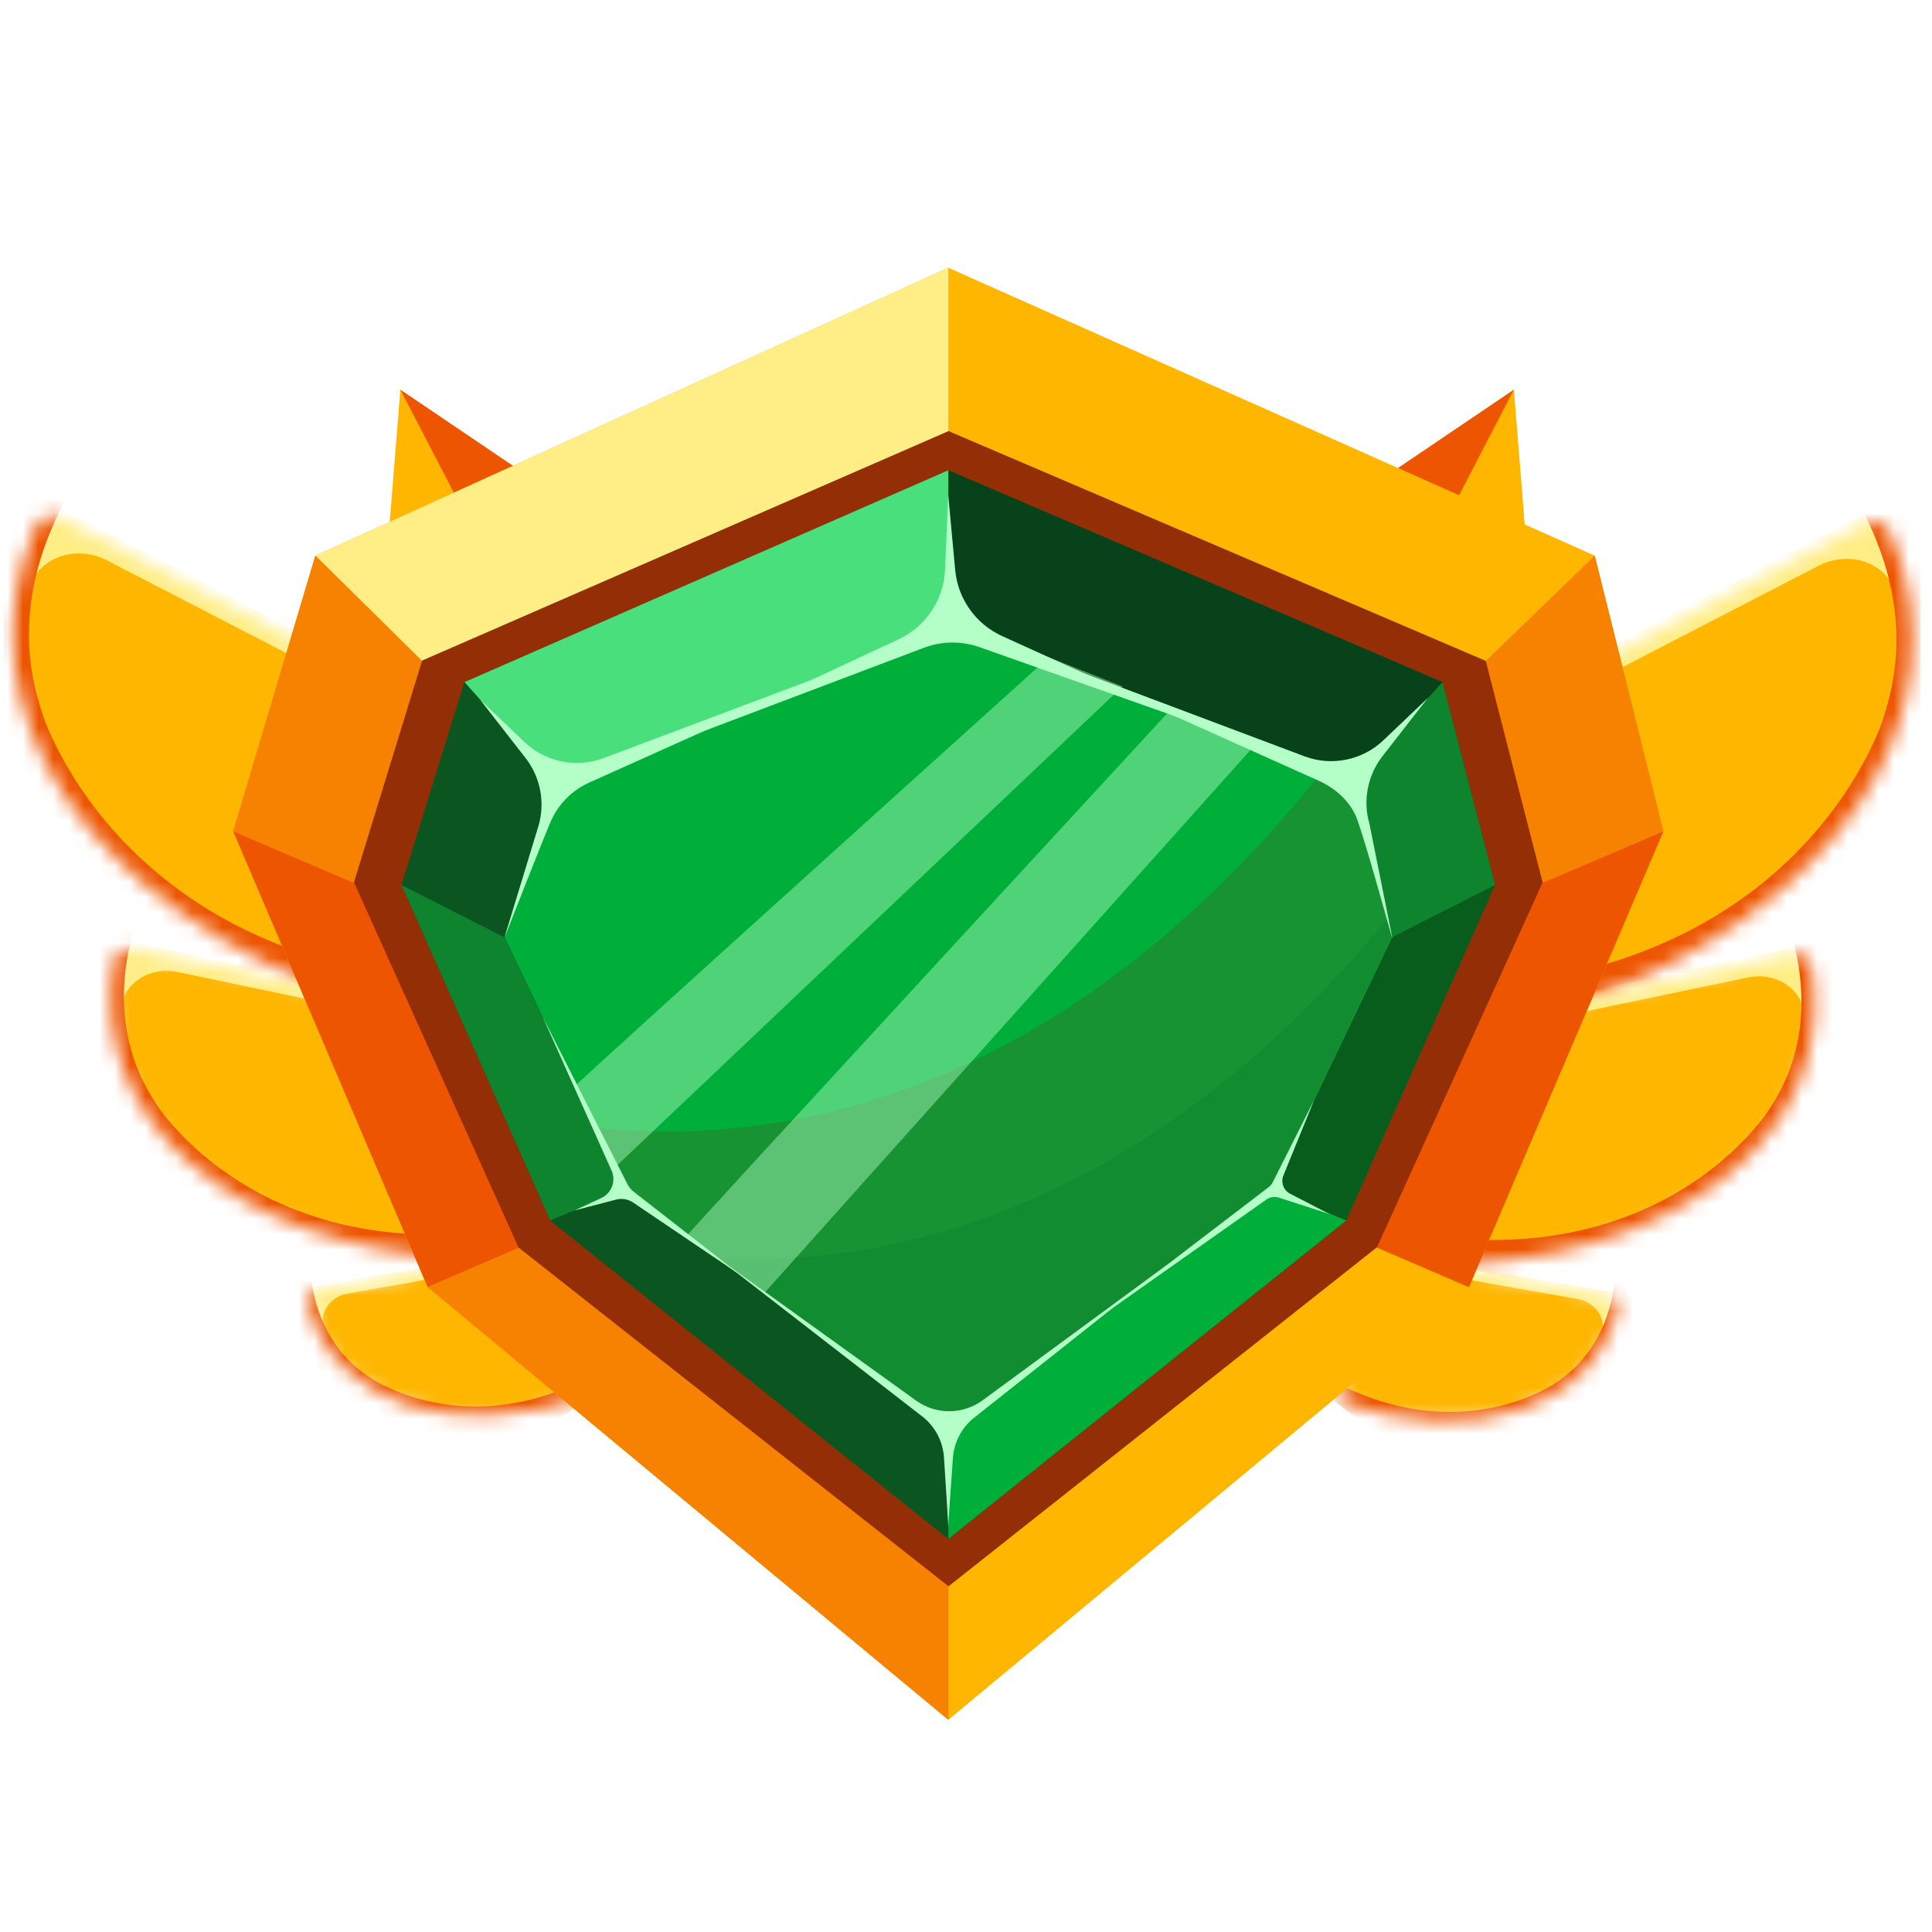 <svg width="126" height="126" viewBox="0 0 126 126" fill="none" xmlns="http://www.w3.org/2000/svg">
<g clip-path="url(#clip0_607_5514)">
<path d="M27.247 47.196L26.111 25.41L43.945 37.474L27.247 47.196Z" fill="#ED5500"/>
<path d="M26.111 25.41L33.155 38.99L24.101 50.386L26.111 25.41Z" fill="#FFB600"/>
<path d="M97.595 47.196L98.731 25.41L80.897 37.474L97.595 47.196Z" fill="#ED5500"/>
<path d="M98.731 25.41L91.686 38.99L100.741 50.386L98.731 25.41Z" fill="#FFB600"/>
<mask id="mask0_607_5514" style="mask-type:luminance" maskUnits="userSpaceOnUse" x="0" y="33" width="31" height="33">
<path d="M30.685 47.732L4.037 33.821C3.383 33.478 2.612 33.712 2.346 34.318C-2.911 46.282 5.974 59.331 23.038 65.157L30.685 47.732Z" fill="white"/>
</mask>
<g mask="url(#mask0_607_5514)">
<path d="M30.683 47.734L4.035 33.823C3.381 33.48 2.61 33.714 2.344 34.32C-2.913 46.284 5.972 59.333 23.036 65.159L30.683 47.734Z" fill="#FFB600"/>
<path d="M3.292 34.023C3.36 34.01 3.428 34.004 3.496 33.995L3.972 33.178L28.291 45.875L27.872 47.349L6.965 36.54C5.659 35.865 4.049 35.94 2.904 36.859C2.657 37.058 2.475 37.256 2.373 37.431C1.824 38.374 0.877 34.551 3.295 34.018L3.292 34.023Z" fill="#FFED85"/>
<path d="M3.854 32.325C3.019 34.53 1.25 39.448 2.045 44.061C2.84 48.677 8.523 60.526 24.71 63.434L25.075 65.322C25.075 65.322 5.399 67.458 1.182 53.671C-3.035 39.883 -3.579 38.065 -2.467 34.775C-1.355 31.484 3.854 32.325 3.854 32.325Z" fill="#ED5500"/>
<path d="M0.441 47.051C0.802 48.118 3.202 47.992 2.879 46.902C2.476 45.537 0.335 40.354 3.972 33.179C6.825 27.551 1.372 33.293 1.372 33.293C1.372 33.293 -1.498 41.294 0.437 47.052L0.441 47.051Z" fill="#ED5500"/>
</g>
<mask id="mask1_607_5514" style="mask-type:luminance" maskUnits="userSpaceOnUse" x="7" y="61" width="26" height="22">
<path d="M32.555 67L8.687 61.907C8.101 61.781 7.536 62.125 7.445 62.65C5.638 73.007 15.254 81.202 29.929 82.083L32.555 67Z" fill="white"/>
</mask>
<g mask="url(#mask1_607_5514)">
<path d="M32.556 67L8.688 61.907C8.102 61.781 7.537 62.125 7.446 62.65C5.639 73.007 15.255 81.202 29.93 82.083L32.556 67Z" fill="#FFB600"/>
<path d="M8.139 62.219C8.19 62.194 8.243 62.176 8.295 62.154L8.511 61.422L30.292 66.072L30.25 67.299L11.546 63.385C10.378 63.14 9.117 63.539 8.391 64.492C8.234 64.698 8.128 64.89 8.082 65.047C7.834 65.892 6.329 63.139 8.14 62.215L8.139 62.219Z" fill="#FFED85"/>
<path d="M8.25 60.787C8.023 62.668 7.591 66.842 9.13 70.237C10.671 73.635 17.512 81.582 30.917 80.395L31.578 81.776C31.578 81.776 16.404 87.6 10.342 77.844C4.28 68.088 3.49 66.799 3.723 64.021C3.955 61.243 8.25 60.787 8.25 60.787Z" fill="#ED5500"/>
<path d="M8.449 72.887C8.945 73.635 10.823 73.028 10.352 72.255C9.764 71.286 7.044 67.736 8.512 61.422C9.664 56.469 6.474 62.062 6.474 62.062C6.474 62.062 5.776 68.851 8.446 72.888L8.449 72.887Z" fill="#ED5500"/>
</g>
<mask id="mask2_607_5514" style="mask-type:luminance" maskUnits="userSpaceOnUse" x="20" y="81" width="19" height="12">
<path d="M35.927 81.514L20.6 84.17C20.223 84.235 19.979 84.573 20.059 84.906C21.638 91.475 29.38 94.046 38.23 91.078L35.927 81.514Z" fill="white"/>
</mask>
<g mask="url(#mask2_607_5514)">
<path d="M35.928 81.514L20.601 84.17C20.224 84.235 19.98 84.573 20.06 84.906C21.639 91.475 29.381 94.046 38.231 91.078L35.928 81.514Z" fill="#FFB600"/>
<path d="M20.358 84.486C20.381 84.46 20.408 84.436 20.433 84.411L20.373 83.925L34.361 81.502L34.649 82.239L22.658 84.367C21.909 84.5 21.269 85.036 21.085 85.774C21.046 85.933 21.033 86.072 21.046 86.176C21.115 86.736 19.529 85.462 20.358 84.483L20.358 84.486Z" fill="#FFED85"/>
<path d="M20.058 83.611C20.404 84.78 21.215 87.357 22.985 89.003C24.757 90.651 30.805 93.735 38.381 89.844L39.122 90.505C39.122 90.505 31.688 97.566 25.637 93.224C19.586 88.883 18.793 88.306 18.221 86.605C17.65 84.903 20.058 83.611 20.058 83.611Z" fill="#ED5500"/>
<path d="M23.26 90.737C23.743 91.062 24.692 90.256 24.218 89.909C23.625 89.475 21.121 88.018 20.374 83.926C19.788 80.716 19.339 84.79 19.339 84.79C19.339 84.79 20.66 88.98 23.259 90.738L23.26 90.737Z" fill="#ED5500"/>
</g>
<mask id="mask3_607_5514" style="mask-type:luminance" maskUnits="userSpaceOnUse" x="94" y="34" width="31" height="32">
<path d="M94.883 48.09L121.532 34.178C122.186 33.835 122.956 34.069 123.222 34.675C128.479 46.639 119.594 59.688 102.53 65.514L94.883 48.09Z" fill="white"/>
</mask>
<g mask="url(#mask3_607_5514)">
<path d="M94.883 48.09L121.532 34.178C122.186 33.835 122.956 34.069 123.222 34.675C128.479 46.639 119.594 59.688 102.53 65.514L94.883 48.09Z" fill="#FFB600"/>
<path d="M122.274 34.38C122.207 34.367 122.138 34.362 122.07 34.352L121.594 33.535L97.275 46.233L97.695 47.706L118.601 36.898C119.907 36.223 121.517 36.297 122.662 37.216C122.91 37.415 123.092 37.614 123.193 37.788C123.742 38.732 124.689 34.908 122.271 34.376L122.274 34.38Z" fill="#FFED85"/>
<path d="M121.713 32.682C122.548 34.887 124.316 39.805 123.522 44.418C122.727 49.035 117.044 60.883 100.857 63.791L100.492 65.68C100.492 65.68 120.167 67.816 124.385 54.028C128.602 40.241 129.146 38.422 128.034 35.132C126.922 31.842 121.713 32.682 121.713 32.682Z" fill="#ED5500"/>
<path d="M125.126 47.408C124.765 48.475 122.365 48.349 122.687 47.26C123.09 45.895 125.232 40.712 121.595 33.536C118.741 27.909 124.194 33.651 124.194 33.651C124.194 33.651 127.065 41.651 125.129 47.409L125.126 47.408Z" fill="#ED5500"/>
</g>
<mask id="mask4_607_5514" style="mask-type:luminance" maskUnits="userSpaceOnUse" x="93" y="62" width="26" height="21">
<path d="M93.012 67.356L116.879 62.263C117.465 62.136 118.03 62.481 118.121 63.005C119.928 73.362 110.312 81.558 95.637 82.439L93.012 67.356Z" fill="white"/>
</mask>
<g mask="url(#mask4_607_5514)">
<path d="M93.012 67.354L116.879 62.261C117.465 62.134 118.03 62.479 118.121 63.003C119.928 73.36 110.312 81.556 95.637 82.436L93.012 67.354Z" fill="#FFB600"/>
<path d="M117.428 62.574C117.377 62.55 117.324 62.531 117.272 62.51L117.055 61.777L95.274 66.427L95.316 67.654L114.02 63.74C115.188 63.496 116.449 63.895 117.176 64.848C117.333 65.054 117.438 65.246 117.484 65.402C117.733 66.248 119.238 63.495 117.426 62.57L117.428 62.574Z" fill="#FFED85"/>
<path d="M117.318 61.143C117.545 63.023 117.977 67.197 116.438 70.593C114.897 73.99 108.055 81.938 94.651 80.75L93.989 82.131C93.989 82.131 109.164 87.956 115.226 78.199C121.288 68.443 122.078 67.154 121.845 64.376C121.612 61.599 117.318 61.143 117.318 61.143Z" fill="#ED5500"/>
<path d="M117.119 73.243C116.623 73.99 114.745 73.383 115.216 72.61C115.804 71.641 118.524 68.092 117.056 61.777C115.904 56.825 119.094 62.417 119.094 62.417C119.094 62.417 119.792 69.207 117.122 73.244L117.119 73.243Z" fill="#ED5500"/>
</g>
<mask id="mask5_607_5514" style="mask-type:luminance" maskUnits="userSpaceOnUse" x="87" y="81" width="19" height="12">
<path d="M89.64 81.873L104.967 84.53C105.344 84.594 105.588 84.933 105.508 85.265C103.929 91.834 96.187 94.405 87.337 91.438L89.64 81.873Z" fill="white"/>
</mask>
<g mask="url(#mask5_607_5514)">
<path d="M89.64 81.871L104.967 84.528C105.344 84.592 105.588 84.931 105.508 85.263C103.929 91.832 96.187 94.403 87.337 91.436L89.64 81.871Z" fill="#FFB600"/>
<path d="M105.21 84.844C105.186 84.817 105.16 84.793 105.134 84.768L105.194 84.283L91.206 81.859L90.918 82.597L102.91 84.724C103.658 84.857 104.298 85.394 104.482 86.131C104.522 86.291 104.535 86.43 104.522 86.533C104.452 87.094 106.039 85.82 105.21 84.841L105.21 84.844Z" fill="#FFED85"/>
<path d="M105.51 83.969C105.163 85.137 104.353 87.714 102.582 89.361C100.81 91.008 94.762 94.092 87.186 90.201L86.445 90.862C86.445 90.862 93.879 97.923 99.93 93.582C105.981 89.24 106.774 88.664 107.346 86.962C107.917 85.26 105.51 83.969 105.51 83.969Z" fill="#ED5500"/>
<path d="M102.307 91.094C101.825 91.419 100.876 90.613 101.35 90.267C101.943 89.832 104.446 88.375 105.194 84.283C105.78 81.074 106.229 85.147 106.229 85.147C106.229 85.147 104.907 89.338 102.308 91.096L102.307 91.094Z" fill="#ED5500"/>
</g>
<path d="M104.002 36.236L61.845 17.461L20.571 36.236L15.204 54.21L27.89 83.945L61.845 112.162L95.8 83.946L108.487 54.211L104.002 36.236Z" fill="#FFB600"/>
<path d="M61.846 17.461V30.391L29.104 44.662L20.57 36.237L61.846 17.461Z" fill="#FFED85"/>
<path d="M15.204 54.21L24.846 58.324L29.103 44.662L20.564 36.234L15.204 54.21Z" fill="#F78100"/>
<path d="M95.288 44.663L98.845 58.325L108.487 54.211L104.005 36.236L95.288 44.663Z" fill="#F78100"/>
<path d="M15.204 54.211L27.89 83.946L34.91 80.927L24.846 58.325L15.204 54.211Z" fill="#ED5500"/>
<path d="M61.846 112.162V102.373L34.91 80.926L27.891 83.945L61.846 112.162Z" fill="#F78100"/>
<path d="M95.8 83.946L88.781 80.926L98.845 58.325L108.487 54.211L95.8 83.946Z" fill="#ED5500"/>
<path d="M96.895 43.099L61.862 28.115L27.531 43.079L23.084 57.544L33.82 81.361L61.862 103.454L89.806 81.339L100.606 57.55L96.895 43.099Z" fill="#932E06"/>
<path d="M94.075 44.486L61.846 30.668L30.292 44.486L26.189 57.714L35.888 79.598L61.846 100.364L87.805 79.598L97.503 57.715L94.075 44.486Z" fill="#085D1D"/>
<path d="M88.005 51.182L61.846 40.797L36.235 51.182L32.905 61.123L40.777 77.57L61.846 93.176L82.915 77.57L90.787 61.123L88.005 51.182Z" fill="#00AF3A"/>
<path d="M61.846 40.798V30.668L94.075 44.486L88.004 51.183L61.846 40.798Z" fill="#08421A"/>
<path d="M30.292 44.486L36.235 51.183L61.846 40.798V30.668L30.292 44.486Z" fill="#49DF7C"/>
<path d="M26.189 57.713L32.905 61.123L40.777 77.57L35.888 79.597L26.189 57.713Z" fill="#0D842D"/>
<path d="M88.005 51.183L94.075 44.486L97.503 57.715L90.787 61.125L88.005 51.183Z" fill="#0D842D"/>
<path d="M32.903 61.125L36.233 51.183L30.29 44.486L26.188 57.714L32.903 61.125Z" fill="#0B5620"/>
<path d="M61.846 100.363V93.177L82.915 77.57L87.804 79.597L61.846 100.363Z" fill="#00AF3A"/>
<path d="M35.888 79.597L40.777 77.57L61.846 93.177V100.364L35.888 79.597Z" fill="#0B5620"/>
<path d="M61.842 93.189L82.911 77.582L90.783 61.136L88 51.194L86.119 50.447C68.027 73.001 49.172 74.575 38.86 73.586L40.773 77.582L61.842 93.189Z" fill="#189334"/>
<path opacity="0.44" d="M82.918 77.475L90.79 61.029L90.481 59.922C74.26 79.482 57.557 82.474 47.048 82.118L61.849 93.082L82.918 77.475Z" fill="#0D842D"/>
<path d="M32.905 61.124C32.949 61.085 35.033 55.675 35.895 53.629C36.375 52.491 37.261 51.576 38.382 51.059L55.515 43.365L39.327 49.454C37.559 50.104 35.575 49.693 34.211 48.395L31.314 45.636L34.273 49.434C35.249 50.686 35.564 52.331 35.121 53.855L32.905 61.124Z" fill="#B3FFC7"/>
<path d="M90.809 61.189C90.765 61.149 89.276 55.649 88.54 53.511C88.138 52.344 87.174 51.459 86.053 50.942L68.92 43.248L85.108 49.337C86.876 49.987 88.86 49.576 90.224 48.277L93.122 45.519L90.162 49.317C89.187 50.569 88.871 52.213 89.314 53.738L90.809 61.189Z" fill="#B3FFC7"/>
<path d="M61.844 32.307L62.294 37.175C62.468 39.057 63.638 40.702 65.359 41.484L77.699 47.091L63.877 42.205C62.704 41.791 61.422 41.805 60.258 42.245L45.147 47.966L58.599 41.694C60.379 40.864 61.549 39.112 61.634 37.15L61.844 32.307Z" fill="#B3FFC7"/>
<path d="M46.617 81.897L60.207 92.424C61.006 93.074 61.498 94.026 61.564 95.053C61.684 96.898 61.862 99.663 61.844 99.621C61.826 99.579 62.017 96.885 62.146 95.087C62.218 94.077 62.701 93.142 63.483 92.498L76.218 82.41L64.039 91.357C62.768 92.255 61.072 92.263 59.793 91.376L46.617 81.897Z" fill="#B3FFC7"/>
<path d="M37.467 78.942L40.178 78.235C40.559 78.135 40.964 78.205 41.29 78.425L48.392 83.225L41.31 77.708C41.153 77.585 41.025 77.43 40.934 77.253L35.38 66.293L39.887 76.34C40.188 77.023 39.887 77.821 39.21 78.135L37.467 78.942Z" fill="#B3FFC7"/>
<path d="M70.809 86.543L82.608 78.219C82.847 78.062 83.144 78.022 83.415 78.11L86.681 79.169L84.137 77.85C83.707 77.627 83.517 77.112 83.7 76.663L85.709 71.732L83.005 77.1C82.944 77.222 82.857 77.329 82.75 77.413L70.809 86.543Z" fill="#B3FFC7"/>
<path opacity="0.44" d="M37.48 70.859C37.655 70.567 68.402 42.867 68.402 42.867L73.211 44.765L39.886 76.341L37.48 70.859Z" fill="#B3FFC7"/>
<path opacity="0.44" d="M44.819 80.564C44.995 80.272 76.217 46.418 76.217 46.418L81.877 48.551L49.906 84.264L44.819 80.564Z" fill="#B3FFC7"/>
</g>
<defs>
<clipPath id="clip0_607_5514">
<rect width="125" height="125" fill="white" transform="translate(0.245 0.707)"/>
</clipPath>
</defs>
</svg>
